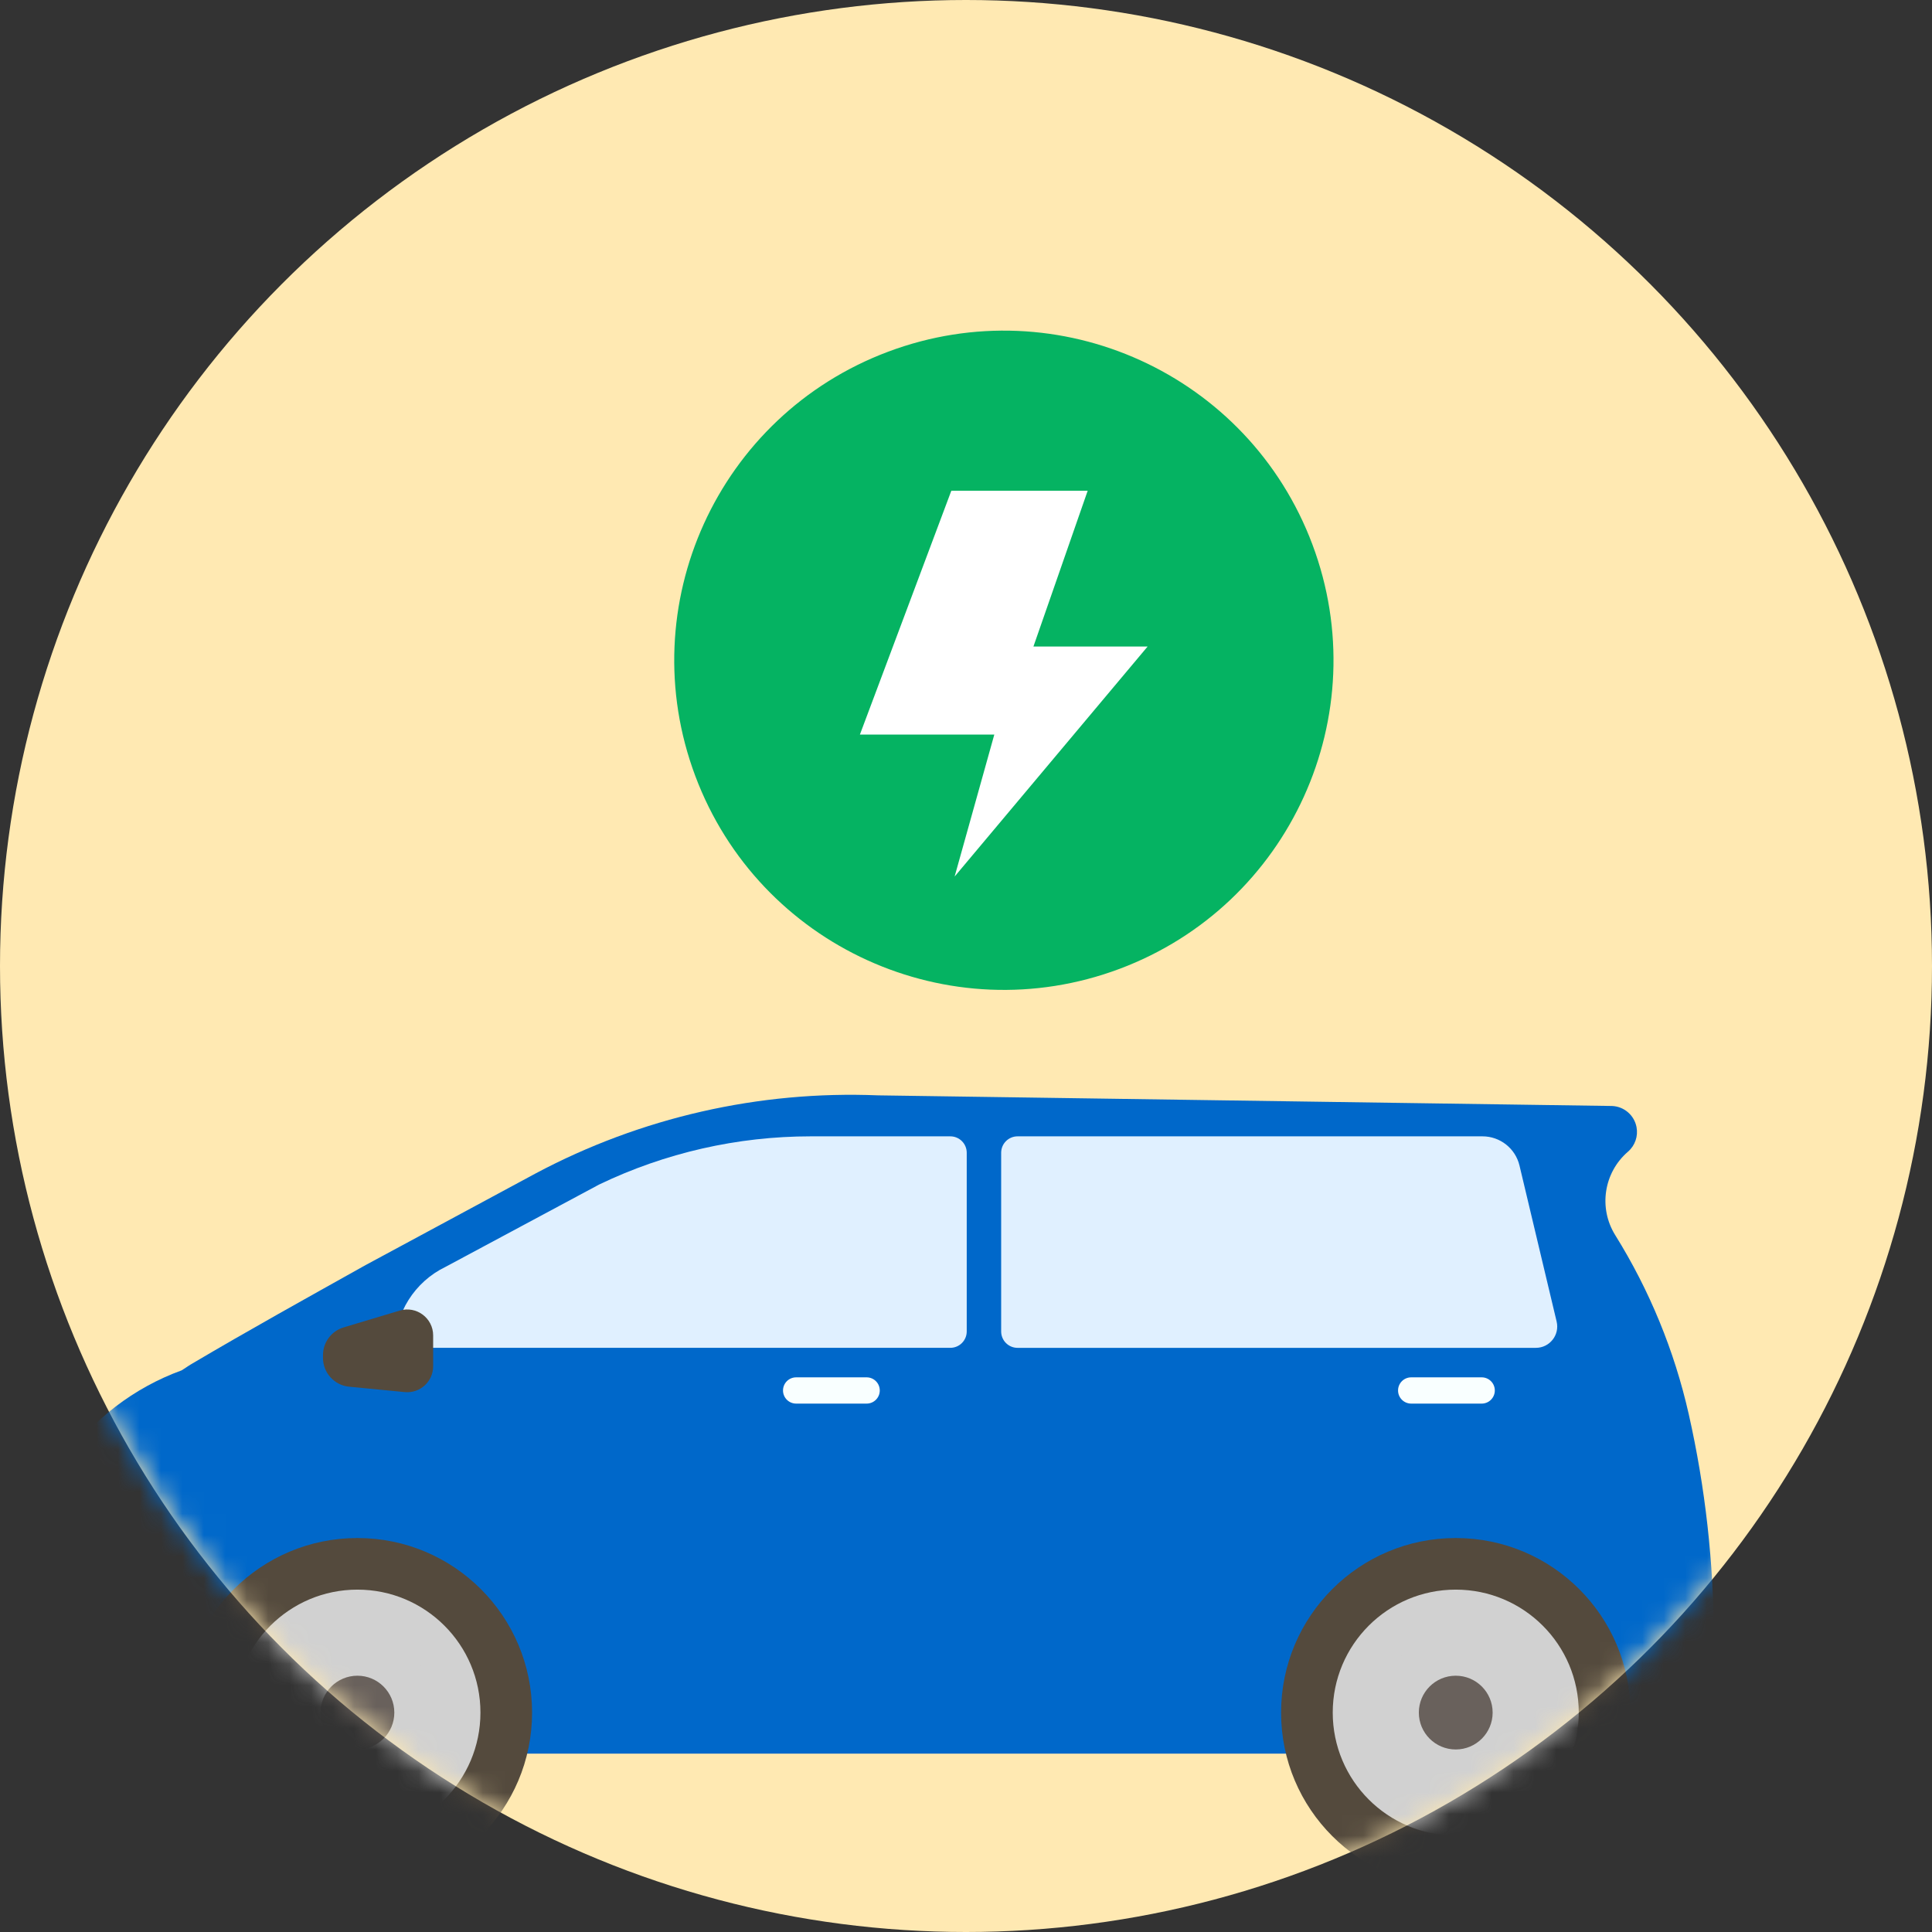 <svg width="90" height="90" viewBox="0 0 90 90" fill="none" xmlns="http://www.w3.org/2000/svg">
<rect x="0" y="0" width="90" height="90" fill="#333333" stroke="none"/>
<circle cx="45" cy="45" r="45" fill="#FFE9B2"/>
<mask id="mask0_1160_6051" style="mask-type:alpha" maskUnits="userSpaceOnUse" x="0" y="0" width="90" height="90">
<circle cx="45" cy="45" r="45" fill="#FFE9B2"/>
</mask>
<g mask="url(#mask0_1160_6051)">
<path d="M52.153 45.133C60.092 42.157 64.115 33.308 61.139 25.369C58.163 17.43 49.314 13.406 41.375 16.383C33.436 19.359 29.413 28.207 32.389 36.147C35.365 44.086 44.214 48.109 52.153 45.133Z" fill="#05B362"/>
<path d="M44.317 22.859H50.669L48.141 30.118H53.46L44.47 40.833L46.319 34.218H40.058L44.317 22.859Z" fill="white"/>
<path d="M80.026 79.055H79.835V76.338C79.835 72.815 79.442 69.302 78.665 65.864C77.997 62.917 76.841 60.103 75.244 57.538C74.456 56.274 74.708 54.623 75.836 53.651C76.166 53.367 76.318 52.928 76.235 52.501C76.128 51.949 75.656 51.543 75.094 51.521L40.908 51.026C35.356 50.799 29.843 52.056 24.939 54.67L17.033 58.931C14.168 60.534 11.684 61.909 8.862 63.575L8.465 63.835C6.237 64.645 4.314 66.122 2.956 68.064C1.604 69.999 0.878 72.302 0.878 74.663V79.06C0.387 79.099 0 79.509 0 80.01V80.736C0 81.263 0.428 81.69 0.954 81.69H80.027C80.555 81.69 80.981 81.262 80.981 80.736V80.01C80.981 79.483 80.553 79.056 80.027 79.056L80.026 79.055Z" fill="#0068CA"/>
<path d="M4.468 74.359C4.974 74.359 5.385 72.897 5.385 71.094C5.385 69.29 4.974 67.828 4.468 67.828C3.961 67.828 3.551 69.29 3.551 71.094C3.551 72.897 3.961 74.359 4.468 74.359Z" fill="white"/>
<path d="M37.764 52.935C34.352 52.935 30.983 53.703 27.908 55.181L20.763 59.011C19.312 59.709 18.388 61.177 18.388 62.787H44.27C44.692 62.787 45.034 62.445 45.034 62.023V53.7C45.034 53.278 44.692 52.935 44.27 52.935H37.764Z" fill="#E0F0FF"/>
<path d="M72.514 61.563L70.784 54.296C70.594 53.499 69.881 52.935 69.062 52.935H47.402C46.98 52.935 46.638 53.278 46.638 53.7V62.024C46.638 62.446 46.98 62.788 47.402 62.788H71.546C72.189 62.788 72.663 62.188 72.514 61.563Z" fill="#E0F0FF"/>
<path d="M18.852 64.849L16.265 64.598C15.574 64.531 15.046 63.949 15.046 63.255V63.128C15.046 62.532 15.436 62.007 16.007 61.836L18.621 61.052C19.397 60.819 20.178 61.4 20.178 62.21V63.646C20.178 64.36 19.563 64.918 18.853 64.849H18.852Z" fill="#544A3D"/>
<path d="M16.65 87.913C21.144 87.913 24.786 84.272 24.786 79.78C24.786 75.288 21.144 71.647 16.65 71.647C12.156 71.647 8.514 75.288 8.514 79.78C8.514 84.272 12.156 87.913 16.65 87.913Z" fill="#544A3D"/>
<path d="M16.65 85.507C19.815 85.507 22.381 82.942 22.381 79.779C22.381 76.615 19.815 74.051 16.65 74.051C13.486 74.051 10.92 76.615 10.92 79.779C10.92 82.942 13.486 85.507 16.65 85.507Z" fill="#D1D1D1"/>
<path d="M16.65 83.446C18.676 83.446 20.318 81.805 20.318 79.78C20.318 77.755 18.676 76.113 16.65 76.113C14.624 76.113 12.982 77.755 12.982 79.78C12.982 81.805 14.624 83.446 16.65 83.446Z" fill="#D1D1D1"/>
<path d="M16.65 81.497C17.599 81.497 18.369 80.728 18.369 79.779C18.369 78.83 17.599 78.061 16.65 78.061C15.7 78.061 14.931 78.83 14.931 79.779C14.931 80.728 15.7 81.497 16.65 81.497Z" fill="#69615C"/>
<path d="M67.814 87.913C72.308 87.913 75.951 84.272 75.951 79.78C75.951 75.288 72.308 71.647 67.814 71.647C63.321 71.647 59.678 75.288 59.678 79.78C59.678 84.272 63.321 87.913 67.814 87.913Z" fill="#544A3D"/>
<path d="M67.814 85.507C70.979 85.507 73.545 82.942 73.545 79.779C73.545 76.615 70.979 74.051 67.814 74.051C64.65 74.051 62.084 76.615 62.084 79.779C62.084 82.942 64.65 85.507 67.814 85.507Z" fill="#D1D1D1"/>
<path d="M67.814 83.446C69.84 83.446 71.482 81.805 71.482 79.78C71.482 77.755 69.84 76.113 67.814 76.113C65.789 76.113 64.147 77.755 64.147 79.78C64.147 81.805 65.789 83.446 67.814 83.446Z" fill="#D1D1D1"/>
<path d="M67.814 81.497C68.763 81.497 69.533 80.728 69.533 79.779C69.533 78.83 68.763 78.061 67.814 78.061C66.864 78.061 66.095 78.83 66.095 79.779C66.095 80.728 66.864 81.497 67.814 81.497Z" fill="#69615C"/>
<path d="M40.372 64.162H37.087C36.749 64.162 36.476 64.436 36.476 64.773V64.774C36.476 65.111 36.749 65.385 37.087 65.385H40.372C40.709 65.385 40.983 65.111 40.983 64.774V64.773C40.983 64.436 40.709 64.162 40.372 64.162Z" fill="#F9FFFF"/>
<path d="M69.023 64.162H65.738C65.4 64.162 65.127 64.436 65.127 64.773V64.774C65.127 65.111 65.4 65.385 65.738 65.385H69.023C69.361 65.385 69.634 65.111 69.634 64.774V64.773C69.634 64.436 69.361 64.162 69.023 64.162Z" fill="#F9FFFF"/>
</g>
</svg>
